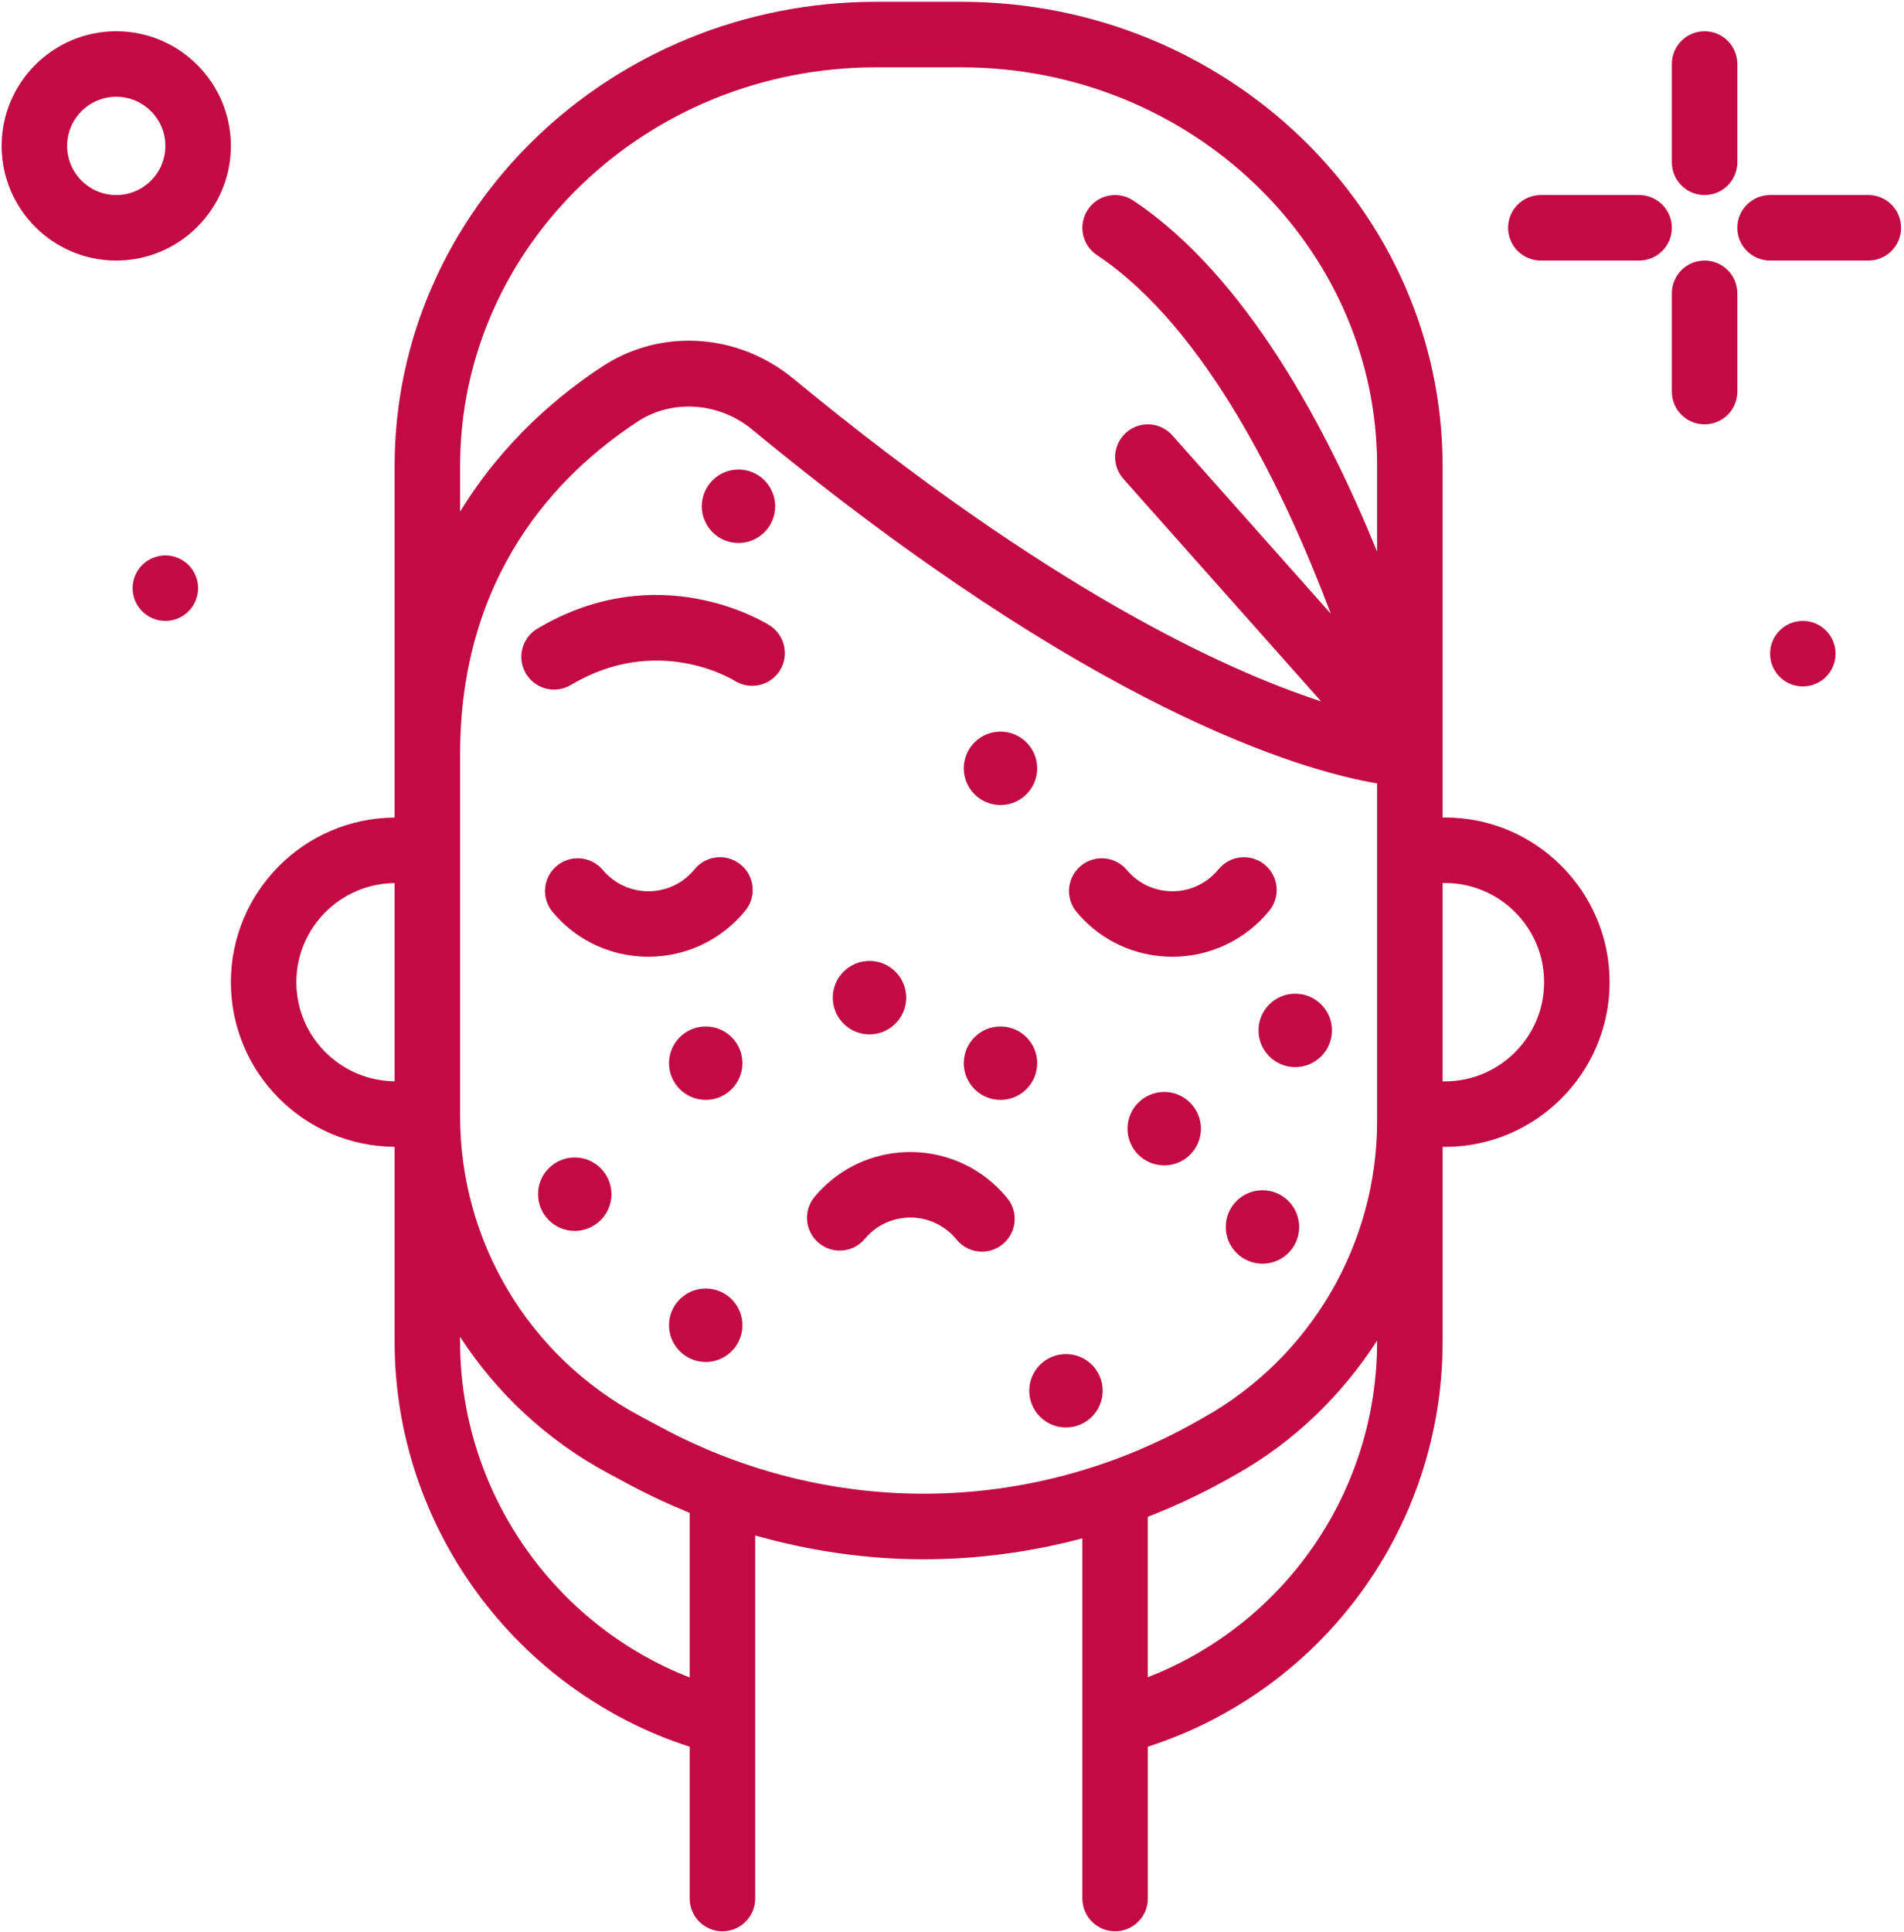 <?xml version="1.0" encoding="UTF-8"?> <!-- Creator: CorelDRAW 2019 (64-Bit) --> <svg xmlns="http://www.w3.org/2000/svg" xmlns:xlink="http://www.w3.org/1999/xlink" xmlns:xodm="http://www.corel.com/coreldraw/odm/2003" xml:space="preserve" width="210mm" height="213mm" style="shape-rendering:geometricPrecision; text-rendering:geometricPrecision; image-rendering:optimizeQuality; fill-rule:evenodd; clip-rule:evenodd" viewBox="0 0 21000 21300"> <defs> <style type="text/css"> <![CDATA[ .fil0 {fill:#C20A44;fill-rule:nonzero} ]]> </style> </defs> <g id="Слой_x0020_1">  <path class="fil0" d="M15936.68 9013.6l-25.61 0 0 -3875.69c0,-2822.22 -2382.13,-5118.27 -5310.21,-5118.27l-938.36 0c-2928.08,0 -5310.07,2296.05 -5310.07,5118.27l0 3876.69c-996.7,5.69 -1806.02,817.42 -1806.02,1815.26 0,997.99 809.32,1809.3 1806.02,1814.85l0 2150.34c0,2032.68 1331.5,3844.68 3254.34,4464.61l0 1673.7c0,199.62 161.49,361.26 361.26,361.26 199.62,0 361.12,-161.64 361.12,-361.26l0 -4003.18c608.55,173.02 1233.04,262.66 1857.81,262.66 588.63,0 1176.83,-77.55 1750.81,-230.93l0 3971.45c0,199.62 161.49,361.12 361.12,361.12 199.63,0 361.26,-161.5 361.26,-361.12l0 -1674.41c1926.82,-620.93 3250.92,-2415.85 3250.92,-4464.04l0 -2149.35 25.61 0c1001.54,0 1816.27,-814.58 1816.27,-1815.84 0,-1001.4 -814.73,-1816.12 -1816.27,-1816.12l0 0zm-13390.27 -7404.78c0,-697.05 -567.29,-1264.2 -1264.34,-1264.2 -697.05,0 -1264.2,567.15 -1264.2,1264.2 0,697.05 567.15,1264.2 1264.2,1264.2 697.05,0 1264.34,-567.15 1264.34,-1264.2zm-1264.34 541.82c-298.8,0 -541.82,-243.02 -541.82,-541.82 0,-298.8 243.02,-541.82 541.82,-541.82 298.8,0 541.82,243.02 541.82,541.82 0,298.8 -243.02,541.82 -541.82,541.82zm903.08 4334.56c0,-199.63 -161.78,-361.26 -361.26,-361.26 -199.34,0 -361.12,161.63 -361.12,361.26 0,199.34 161.78,361.12 361.12,361.12 199.48,0 361.26,-161.78 361.26,-361.12zm18060.34 722.38c0,-199.63 -161.78,-361.26 -361.26,-361.26 -199.48,0 -361.12,161.63 -361.12,361.26 0,199.48 161.64,361.12 361.12,361.12 199.48,0 361.26,-161.64 361.26,-361.12zm361.26 -5056.94l-1083.64 0c-199.77,0 -361.26,161.49 -361.26,361.26 0,199.48 161.49,361.12 361.26,361.12l1083.64 0c199.63,0 361.12,-161.5 361.12,-361.12 0,-199.77 -161.49,-361.26 -361.12,-361.26l0 0zm-2528.54 0l-1083.64 0c-199.63,0 -361.12,161.49 -361.12,361.26 0,199.48 161.49,361.12 361.12,361.12l1083.64 0c199.63,0 361.26,-161.5 361.26,-361.12 0,-199.77 -161.63,-361.26 -361.26,-361.26l0 0zm722.52 722.38c-199.77,0 -361.26,161.49 -361.26,361.26l0 1083.64c0,199.62 161.49,361.12 361.26,361.12 199.63,0 361.12,-161.5 361.12,-361.12l0 -1083.64c0,-199.77 -161.49,-361.26 -361.12,-361.26zm0 -722.38c199.63,0 361.12,-161.49 361.12,-361.12l0 -1083.64c0,-199.77 -161.49,-361.26 -361.12,-361.26 -199.77,0 -361.26,161.49 -361.26,361.26l0 1083.64c0,199.63 161.49,361.12 361.26,361.12zm-10612.02 12461.58c0,-223.53 -181.27,-404.94 -404.8,-404.94 -223.67,0 -404.94,181.41 -404.94,404.94 0,223.67 181.27,404.94 404.94,404.94 223.53,0 404.8,-181.27 404.8,-404.94zm6501.84 -3250.92c0,-223.53 -181.27,-404.8 -405.08,-404.8 -223.53,0 -404.8,181.27 -404.8,404.8 0,223.67 181.27,404.94 404.8,404.94 223.81,0 405.08,-181.27 405.08,-404.94zm-6501.84 361.26c0,-223.53 -181.27,-404.94 -404.8,-404.94 -223.67,0 -404.94,181.41 -404.94,404.94 0,223.67 181.27,404.94 404.94,404.94 223.53,0 404.8,-181.27 404.8,-404.94zm1806.16 -722.38c0,-223.67 -181.41,-404.94 -404.94,-404.94 -223.67,0 -404.94,181.27 -404.94,404.94 0,223.53 181.27,404.94 404.94,404.94 223.53,0 404.94,-181.41 404.94,-404.94zm-1444.9 -5418.2c0,-223.53 -181.27,-404.8 -404.94,-404.8 -223.53,0 -404.94,181.27 -404.94,404.8 0,223.67 181.41,404.94 404.94,404.94 223.67,0 404.94,-181.27 404.94,-404.94zm2889.66 2889.66c0,-223.53 -181.27,-404.8 -404.94,-404.8 -223.67,0 -404.94,181.27 -404.94,404.8 0,223.81 181.27,404.94 404.94,404.94 223.67,0 404.94,-181.13 404.94,-404.94zm0 3250.92c0,-223.53 -181.27,-404.94 -404.94,-404.94 -223.67,0 -404.94,181.41 -404.94,404.94 0,223.67 181.27,404.94 404.94,404.94 223.67,0 404.94,-181.27 404.94,-404.94zm722.38 3612.04c0,-223.53 -181.27,-404.94 -404.94,-404.94 -223.53,0 -404.94,181.41 -404.94,404.94 0,223.67 181.41,404.94 404.94,404.94 223.67,0 404.94,-181.27 404.94,-404.94zm1083.64 -2889.66c0,-223.67 -181.27,-404.94 -404.94,-404.94 -223.67,0 -404.94,181.27 -404.94,404.94 0,223.67 181.27,404.94 404.94,404.94 223.67,0 404.94,-181.27 404.94,-404.94zm-6501.7 722.38c0,-223.53 -181.27,-404.8 -404.94,-404.8 -223.67,0 -404.94,181.27 -404.94,404.8 0,223.67 181.27,404.94 404.94,404.94 223.67,0 404.94,-181.27 404.94,-404.94zm7585.34 361.26c0,-223.53 -181.27,-404.94 -404.94,-404.94 -223.67,0 -404.94,181.41 -404.94,404.94 0,223.67 181.27,404.94 404.94,404.94 223.67,0 404.94,-181.27 404.94,-404.94zm-4410.25 -820.84c-366.81,32.72 -698.76,206.45 -934.39,488.18 -127.77,153.09 -107.57,381.03 45.53,509.09 153.81,128.06 380.9,106.86 508.96,-45.53 111.83,-134.03 269.48,-216.56 444.21,-232.07 215.42,-19.77 428.84,70.58 566.72,239.9 71.28,87.79 175.29,133.17 280.44,133.17 79.97,0 160.36,-26.32 227.51,-80.96 154.81,-125.63 178.15,-353.15 52.22,-507.95 -289.26,-356 -733.62,-543.39 -1191.2,-503.83l0 0zm2889.66 -2163.73c40.83,3.56 81.81,5.41 122.65,5.41 412.34,0 805.04,-184.83 1068.55,-508.24 125.93,-154.95 102.59,-382.32 -51.79,-508.38 -154.95,-126.35 -382.46,-102.02 -508.38,51.79 -137.88,169.32 -348.17,259.95 -567.15,239.89 -174.01,-15.65 -331.66,-97.75 -444.21,-231.78 -127.35,-152.39 -355.57,-173.59 -508.53,-45.11 -153.1,128.06 -173.3,355.86 -45.24,508.67 235.9,282.15 567.85,455.31 934.1,487.75l0 0zm-5148.29 -959.42c-137.45,169.32 -348.03,259.95 -567.15,239.89 -174.01,-15.65 -331.52,-97.75 -444.21,-231.78 -127.35,-152.39 -355.57,-173.59 -508.53,-45.11 -153.1,128.06 -173.3,355.86 -45.24,508.67 235.9,282.15 567.85,455.31 934.1,487.75 40.97,3.56 81.81,5.27 122.65,5.27 412.48,0 805.04,-184.69 1068.55,-508.24 125.93,-154.81 102.73,-382.32 -51.79,-508.24 -154.95,-126.35 -382.89,-102.02 -508.38,51.79l0 0zm829.95 -2687.9c-49.38,-31.73 -1224.36,-764.07 -2564.4,35.71 -171.03,101.88 -227.09,323.84 -124.79,495.15 67.3,113.26 187.25,176.01 310.33,176.01 62.89,0 126.63,-16.51 184.83,-51.08 946.76,-565.16 1771.44,-68.16 1806.73,-45.82 167.61,106.15 389.86,56.35 497.14,-110.84 107.14,-168.18 58.19,-391.57 -109.84,-499.13l0 0zm-3415.55 -1758.78c0,-2423.97 2057.86,-4395.75 4587.83,-4395.75l938.22 0c2529.97,0 4587.83,1971.78 4587.83,4395.75l0 944.48c-557.9,-1369.77 -1447.74,-3043.33 -2689.32,-3871 -166.9,-110.55 -390.43,-66.02 -500.99,100.03 -110.69,166.19 -65.87,390.14 100.32,500.98 1207.71,804.91 2074.08,2615.2 2578.91,3953.81l-1747.55 -1965.8c-132.6,-149.69 -360.83,-163.06 -509.8,-30.03 -149.12,132.33 -162.63,360.84 -29.88,509.67l2180.37 2453.13c-1071.83,-349.74 -3016.86,-1247.55 -5818.16,-3556.41 -337.93,-278.73 -747.14,-420.45 -1155.21,-420.45 -331.67,0 -662.91,93.77 -953.6,284 -459.58,300.08 -1087.05,813.73 -1568.97,1600.42l0 -502.83zm-1806.02 5691.81c0,-599.59 485.19,-1087.05 1083.64,-1092.75l0 2185.21c-598.45,-5.69 -1083.64,-493.16 -1083.64,-1092.46zm4337.98 7666.02c-1506.94,-587.21 -2531.96,-2059.43 -2531.96,-3700.83l0 -54.21c402.24,618.94 957.01,1140.84 1633.14,1503.67l243.74 130.76c214.28,114.82 433.4,214.99 655.08,305.62l0 1814.99zm-313.6 -2756.91l-243.73 -130.9c-1217.96,-653.52 -1974.63,-1918.14 -1974.63,-3300.58l0 -141.43 0 -3849.09c0,-1974.91 1068.13,-3086.87 1964.1,-3672.08 376.34,-245.44 891.7,-209.45 1254.38,89.35 3753.61,3094.13 6054.21,3760.73 6895.26,3904.15l0 3724.87c0,1351 -731.2,2601.82 -1908.61,3264.3l-92.77 52.22c-1834.9,1032.56 -4038.18,1053.9 -5894,59.19l0 0zm5366.98 2753.92l0 -1768.6c300.08,-117.1 594.89,-254.12 881.17,-415.19l92.77 -52.22c642.98,-361.68 1167.16,-875.05 1554.46,-1475.06l0 13.23c0,1653.35 -1019.47,3110.77 -2528.4,3697.7l0 0.14zm3276.53 -6569.43l-25.61 0 0 -2187.34 25.61 -0.14c603.29,0 1093.89,490.74 1093.89,1093.88 0,602.86 -490.6,1093.46 -1093.89,1093.46l0 0.14z"></path> </g> </svg> 